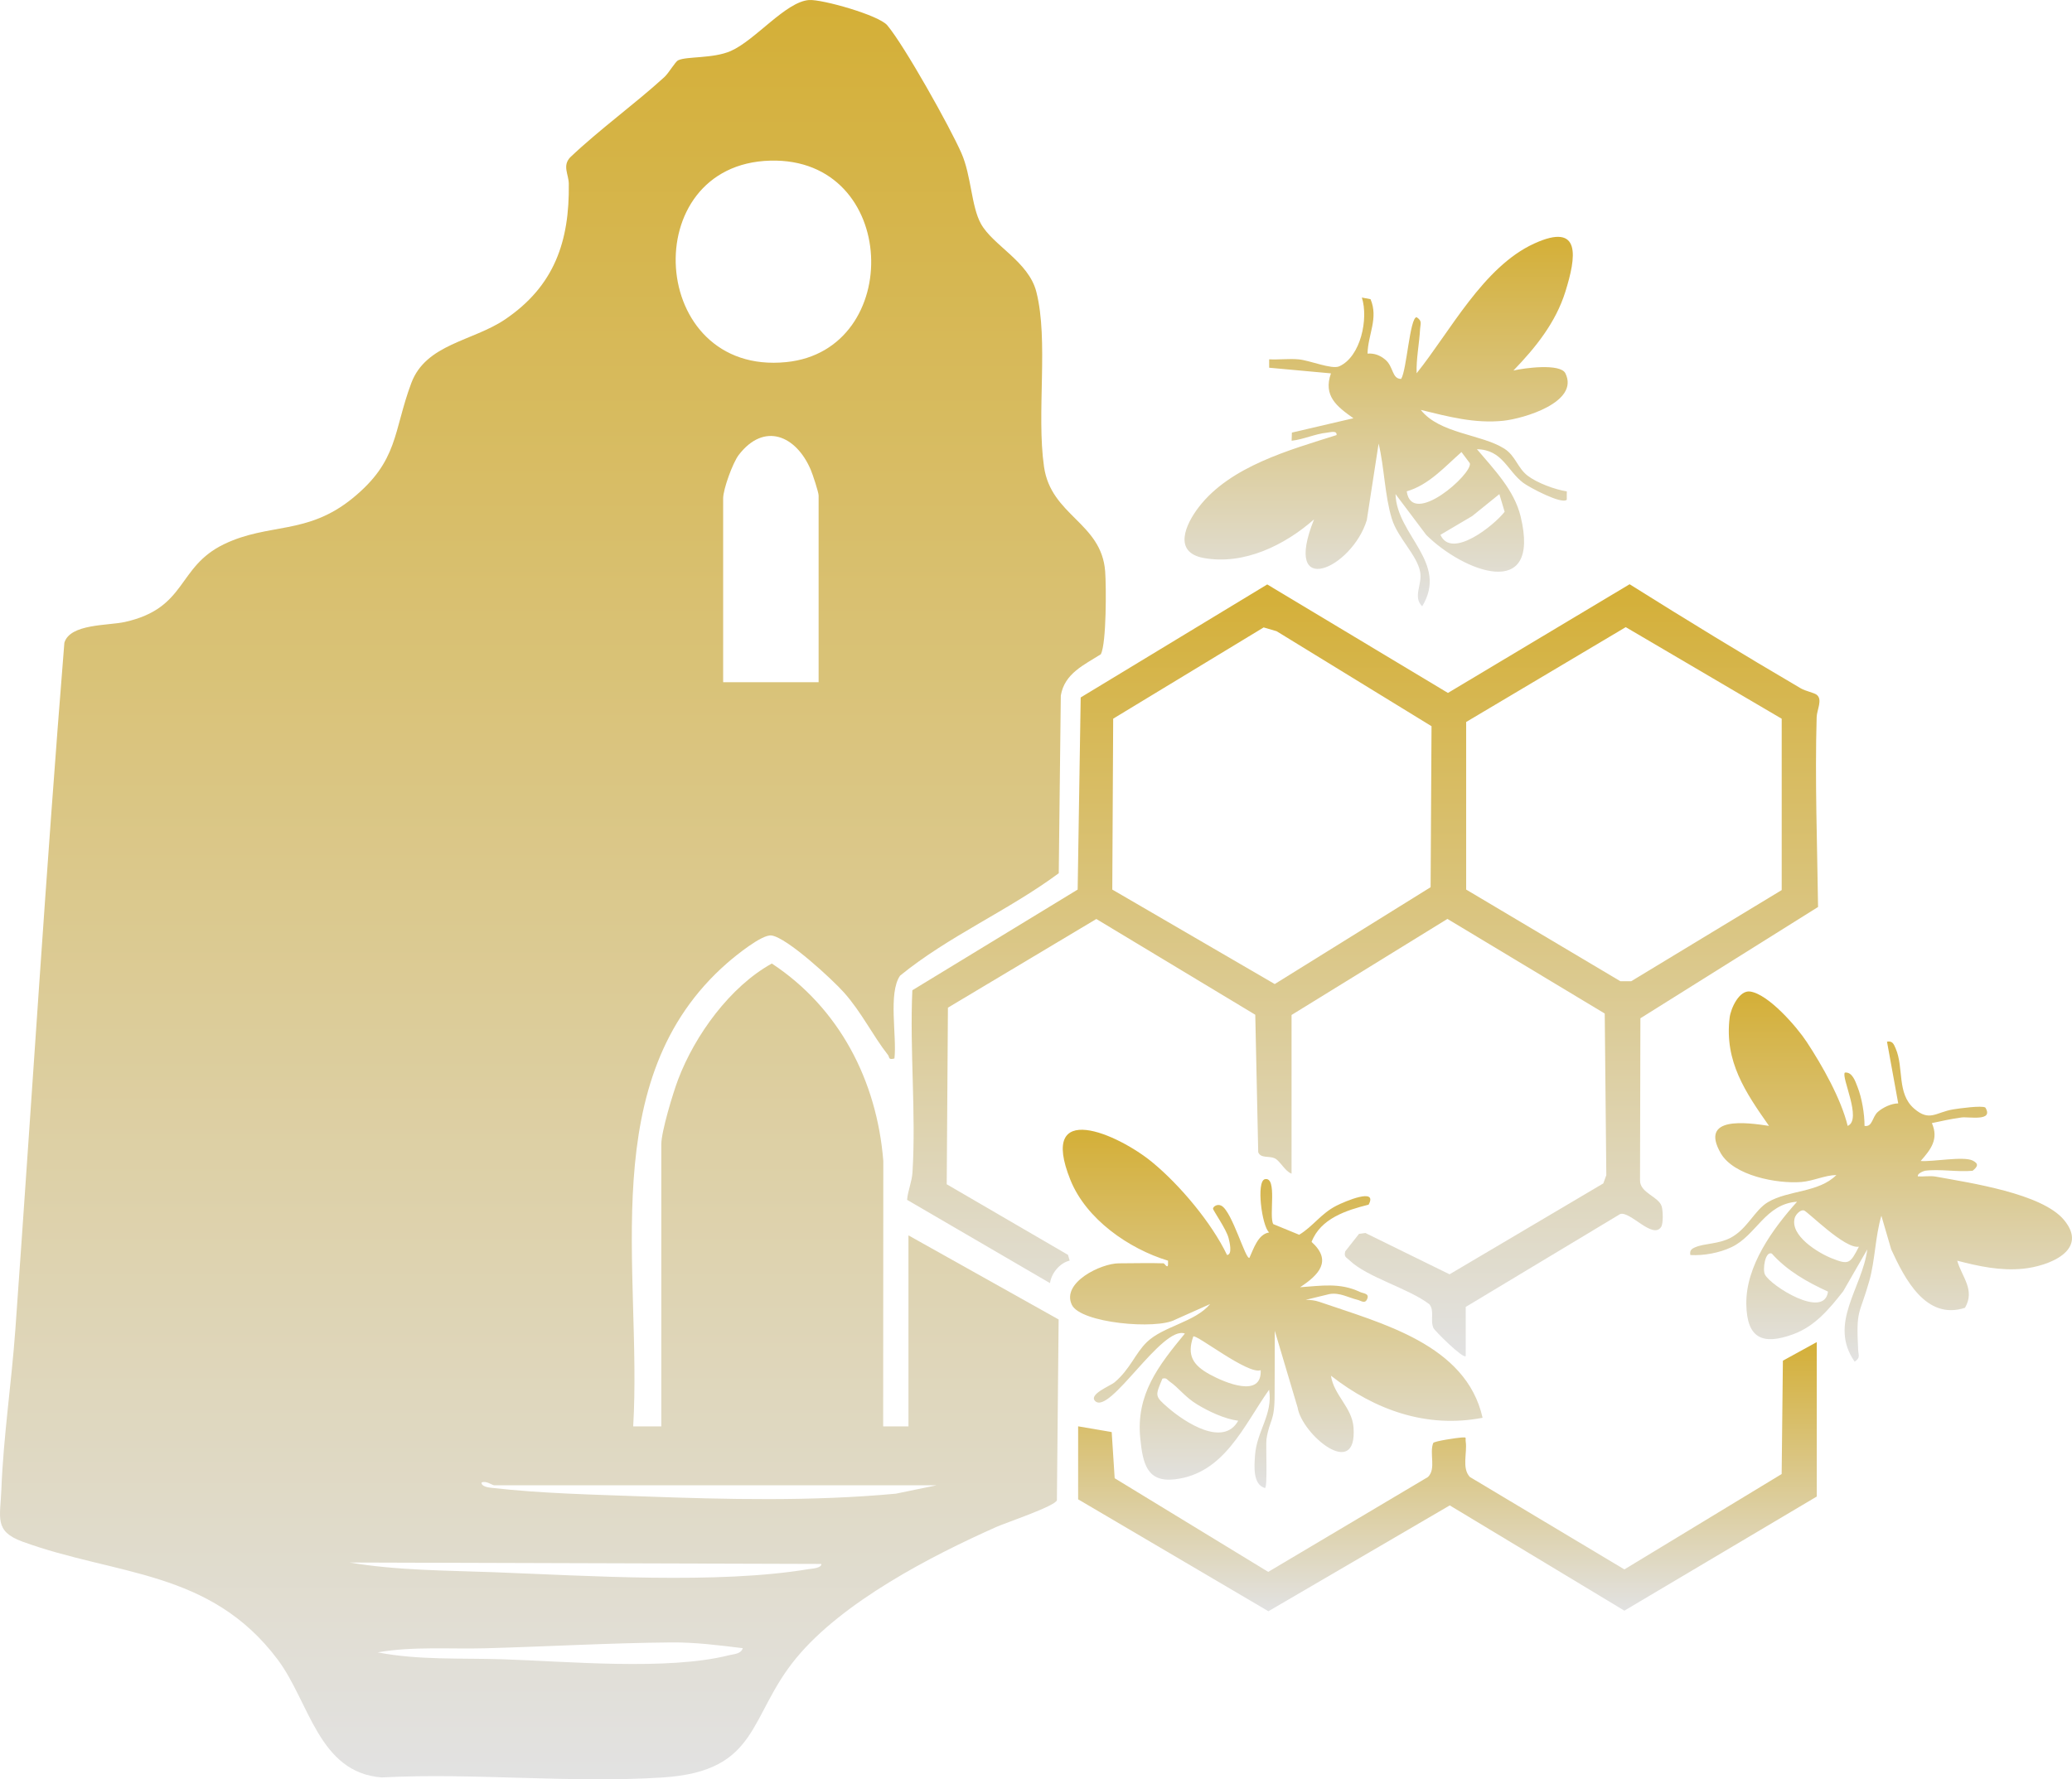 <?xml version="1.0" encoding="UTF-8"?>
<svg id="Ebene_1" data-name="Ebene 1" xmlns="http://www.w3.org/2000/svg" xmlns:xlink="http://www.w3.org/1999/xlink" viewBox="0 0 737.74 633.68">
  <defs>
    <style>
      .cls-1 {
        fill: url(#Unbenannter_Verlauf_22-4);
      }

      .cls-2 {
        fill: url(#Unbenannter_Verlauf_22-2);
      }

      .cls-3 {
        fill: url(#Unbenannter_Verlauf_22-5);
      }

      .cls-4 {
        fill: url(#Unbenannter_Verlauf_22-6);
      }

      .cls-5 {
        fill: url(#Unbenannter_Verlauf_22-3);
      }

      .cls-6 {
        fill: url(#Unbenannter_Verlauf_22);
      }
    </style>
    <linearGradient id="Unbenannter_Verlauf_22" data-name="Unbenannter Verlauf 22" x1="196.86" y1="0" x2="196.86" y2="633.68" gradientUnits="userSpaceOnUse">
      <stop offset="0" stop-color="#d4af37"/>
      <stop offset="1" stop-color="#e2e2e2"/>
    </linearGradient>
    <linearGradient id="Unbenannter_Verlauf_22-2" data-name="Unbenannter Verlauf 22" x1="485.39" y1="208.07" x2="485.39" y2="483.05" xlink:href="#Unbenannter_Verlauf_22"/>
    <linearGradient id="Unbenannter_Verlauf_22-3" data-name="Unbenannter Verlauf 22" x1="453.14" y1="402.35" x2="453.14" y2="529.94" xlink:href="#Unbenannter_Verlauf_22"/>
    <linearGradient id="Unbenannter_Verlauf_22-4" data-name="Unbenannter Verlauf 22" x1="490.88" y1="84.35" x2="490.88" y2="215.94" xlink:href="#Unbenannter_Verlauf_22"/>
    <linearGradient id="Unbenannter_Verlauf_22-5" data-name="Unbenannter Verlauf 22" x1="669.76" y1="353.09" x2="669.76" y2="484.95" xlink:href="#Unbenannter_Verlauf_22"/>
    <linearGradient id="Unbenannter_Verlauf_22-6" data-name="Unbenannter Verlauf 22" x1="515.37" y1="477.97" x2="515.37" y2="573.83" xlink:href="#Unbenannter_Verlauf_22"/>
  </defs>
  <path class="cls-6" d="M323.47,439.97l53.46,29.95-.62,64.39c-.73,2.14-17.96,7.9-21.52,9.48-23.5,10.45-54.8,26.72-71.29,46.71-17.14,20.77-12.97,40.27-47.48,42.52-32.52,2.12-67.31-1.71-100.08-.01-22.5-1.65-25.73-26.85-37.05-41.95-24.1-32.14-57.65-29.86-90.95-42.05-10.12-3.7-7.83-8.55-7.45-18.53.7-18.6,3.64-38.31,4.98-57.02,5.84-81.53,10.87-163.09,17.45-244.55,2.03-6.83,15.53-6.05,21.59-7.41,22.26-4.99,18.37-19.57,35.29-27.71,15.95-7.67,29.48-3.13,45.69-16.31,16.46-13.39,14.46-23.68,20.95-41.05,5.22-13.96,21.88-14.9,33.35-22.65,17.64-11.92,23.01-27.88,22.73-48.35-.05-3.36-2.36-6.37.51-9.41,10.62-10.08,22.66-18.69,33.47-28.52,1.69-1.54,3.86-5.49,4.97-6.03,2.97-1.46,12.37-.54,18.7-3.3C268.92,14.35,279.78.58,288.08.01c4.57-.31,24.79,5.37,27.84,9,6.15,7.33,22.36,36.29,26.42,45.58,3.5,7.99,3.47,18.86,6.91,25.09,4.29,7.75,16.99,13.44,19.74,24.26,4.42,17.38-.01,43.2,2.73,62.27,2.51,17.49,20.42,19.85,21.77,37.23.41,5.31.48,25.59-1.52,29.55-5.96,3.81-12.94,6.83-14.27,14.73l-.73,63.27c-18.01,13.35-39.24,22.38-56.51,36.49-4.28,6.2-1.08,21.64-2,29.49-2.31.59-1.65-.44-2.29-1.25-5.5-7.02-9.39-15.2-15.68-22.26-4.17-4.68-20.23-19.5-25.77-20.3-3.41-.5-12.94,7.32-15.79,9.8-47.49,41.5-30.21,109.29-33.48,165.03h10.01v-100.51c0-4.48,4.17-18.26,5.98-23.02,6.01-15.86,18.56-33.13,33.37-41.31,24.06,15.85,37.4,41.74,39.69,70.3l-.05,94.55h9.01v-68.03ZM274.29,57.21c-47.96,1.23-43.57,76.69,5.66,71.75,42.12-4.22,40.26-72.93-5.66-71.75ZM291.47,242.97v-66.5c0-1.18-2.13-7.61-2.81-9.19-5.2-12.17-16.55-17.07-25.63-5.26-2.12,2.75-5.55,12.2-5.55,15.45v65.5h34-.01ZM333.47,528.97h-157.5c-.7,0-2.87-1.75-4.5-.99-.18,1.46,2.61,1.79,3.58,1.9,17.96,2.03,35.93,2.39,53.96,3.05,29.92,1.09,59.99,1.8,89.95-.97l14.51-2.99h0ZM292.46,556.98l-168.01-.51c17.02,2.87,34.32,2.81,51.55,3.46,33.24,1.26,79.56,4.3,111.83-1.09,1.18-.2,4.66-.31,4.63-1.86h0ZM264.46,586.98c-8.49-1.04-16.96-2.13-25.54-2.05-21.76.19-44.15,1.48-65.92,2.08-12.89.36-25.81-.76-38.55,1.46,14.7,2.84,29.67,1.98,44.55,2.46,22.98.74,58.68,4.09,80.49-1.42,1.74-.44,4.37-.43,4.97-2.52h0Z"/>
  <path class="cls-2" d="M521.87,482.97c-.92,1.04-11.02-8.98-11.49-10.01-1.25-2.81.5-6.24-1.5-8.5-7.33-5.62-22.12-9.55-28.38-15.61-1.1-1.06-2.08-1.13-1.52-3.2l4.9-6.22,2.25-.32,29.99,14.72,54.74-32.37,1.07-2.93-.56-57.57-56.01-33.7-55.5,34.21v56.5c-2.34-.78-4.1-4.6-6.03-5.47-2.06-.92-4.94.12-5.84-2.16l-1.05-48.95-56.59-34.1-52.84,31.58-.43,62.89,43.17,25.14.61,2.05c-3.56.85-6.48,4.45-7.01,8.02l-50.88-29.66c.29-3.38,1.71-6.37,1.92-9.81,1.3-21.12-1.02-43.57-.05-64.83l58.86-35.86,1.08-68.42,66.42-40.25,64.34,38.64,64.68-38.71c20.12,12.63,40.46,25.07,60.96,37.08,1.71,1,4.73,1.54,5.69,2.31,2.13,1.71.03,5.32-.05,7.96-.64,22.46.2,45.15.5,67.59l-63.26,39.64-.13,57.74c-.05,4.48,6.69,5.75,7.72,9.27.46,1.57.61,6.11-.23,7.35-3.02,4.43-11.01-5.79-14.56-4.64l-54.99,33.08v17.52ZM396.03,316.81l57.84,33.65,55.5-34.49.33-57.34-55.16-33.83-4.61-1.35-53.58,32.5-.32,60.86h0ZM522.03,316.81l54.9,32.64h3.87l53.58-32.46v-61.02l-55.53-32.62-56.82,33.78v59.68Z"/>
  <path class="cls-5" d="M414.37,449.97c.25,0,1.33,1.9,1.51.49v-1.48c-14.02-4.26-29.16-14.81-34.76-28.76-11.61-28.89,16.89-16.44,29.23-6.23,9.85,8.15,21.03,21.48,26.54,32.96,2.06-.12.84-4.87.54-6.05-.79-3.14-5.55-9.86-5.53-10.45.03-.73,1.53-1.83,3.01-1.03,3.83,2.09,8.62,19.45,9.96,18.53,1.5-3.27,3.08-8.43,7.01-9.02-2.62-2.28-4.65-18.31-1.49-18.98,4.54-.95,1.3,13.24,2.97,16.01l9.22,3.79c5.02-3.05,7.74-7.54,13.26-10.35,2.97-1.51,14.87-6.61,11.46-.37-7.92,1.98-17.11,4.92-20.31,13.26,7.46,6.74,2.6,11.75-4.1,16.15,7.58-.52,14.22-1.71,21.35,1.69,1.16.55,3.27.48,2.63,2.29-.77,2.18-2.24.8-3.45.52-3.31-.78-6.33-2.7-10.06-2.07l-8.47,2.06c1.63,0,3.26.16,4.81.69,22.19,7.67,52.32,15.16,58.18,41.31-19.97,3.86-38.43-2.81-53.99-14.99,1.04,7,7.53,11.28,8.04,18.45,1.35,19.01-18.36,2.51-19.91-7.1l-8.13-27.35c.04,7.5-.07,15.02-.06,22.53.02,10.15-1.74,8.73-2.89,16.02-.31,1.96.47,17.47-.57,17.45-4.39-1.24-3.76-7.99-3.52-11.55.59-8.73,6.46-14.64,5.02-23.46-9.03,12.73-15.88,29.85-33.58,31.92-9.97,1.17-11.4-5.77-12.29-14.55-1.59-15.74,6.49-25.95,15.88-37.37-8.17-3.02-26.85,29.34-31.99,23.99-2.28-2.37,5.49-5.39,6.91-6.58,5.62-4.72,7.37-10.35,11.59-14.41,5.85-5.63,17.08-7.05,22.49-13.51l-12.44,5.56c-6.67,3.64-33.71,1.25-36.81-5.29-3.76-7.93,10.41-14.77,16.76-14.77,5.32,0,10.69-.18,16,0l-.02.05ZM448.87,487.98c-4.5,1.69-22.96-12.94-24-12.01-2.39,6.77-.06,10.27,5.94,13.55,5.28,2.88,18.53,8.53,18.06-1.54h0ZM440.87,505.98c-4.89-.65-10.45-3.28-14.67-5.84-4.33-2.63-6.53-5.93-9.82-8.18-.84-.58-.99-1.39-2.5-.98-2.56,6.17-2.84,6.17,2.07,10.41,5.91,5.1,19.6,14.11,24.91,4.6h.01Z"/>
  <path class="cls-1" d="M538.87,131.96c3.69-.88,16.71-2.66,18.5,1,5.05,10.31-14.94,16.14-22.12,16.89-10.17,1.06-19.65-1.49-29.38-3.87,6.72,8.51,21.52,8.61,29.71,13.78,4.04,2.55,4.71,6.86,8.34,9.66,3.33,2.56,9.76,4.95,13.94,5.58v2.97c-1.73,1.8-13.4-4.42-15.49-6-5.73-4.31-7.37-11.81-16.5-11.99,6.05,7.19,13.26,14.49,15.55,23.94,7.42,30.63-20.54,19.57-33.6,6.59l-10.94-14.54c.41,14.69,18.96,24.37,9.49,39.97-3.44-3.43.1-7.69-.71-12.22-1.09-6.05-7.97-12.06-10.09-18.96-2.55-8.3-2.66-18.27-4.71-26.79l-4.21,27.27c-5.32,17.32-30.32,28.48-18.78-.27-10.42,9.17-24.92,16.35-39.25,13.76-11.1-2-6.51-12.04-1.71-18.24,11.2-14.46,32.22-20.23,48.97-25.54.24-1.77-2.26-.98-3.37-.87-4.32.45-8.33,2.41-12.62,2.88l.09-2.9,21.91-5.11c-5.89-4.16-10.84-7.96-8-15.98l-22-2.01v-2.99c3.46.18,7.03-.3,10.49.01,3.98.36,11.78,3.68,14.46,2.48,7.64-3.4,10.46-16.94,8.06-24.49l3.08.58c2.89,6.8-.95,12.67-1.06,19.38,2.46-.16,4.46.6,6.33,2.17,2.97,2.49,2.31,6.85,5.63,6.85,1.99-3.07,3.08-21.89,5.51-21.98,2.1,1.37,1.34,2.31,1.24,4.19-.28,5.15-1.41,10.61-1.24,15.78,11.99-14.93,23.72-37.88,41.82-46.18,17.09-7.84,14.96,4.92,11.14,17.14-3.44,11.01-10.61,19.9-18.46,28.03l-.02.03ZM500.87,174.99c1.84,12.97,23.55-6.27,22.47-10.02l-2.98-3.98c-5.92,5.22-11.63,11.73-19.5,14h.01ZM533.85,175.98l-9.67,7.81-11.31,6.68c3.95,8.88,19.21-3.45,22.86-8.21l-1.88-6.29h0Z"/>
  <path class="cls-3" d="M685.37,416.97c-.41.06-2.86.98-2.5,1.99,2.08.14,4.36-.29,6.42.09,12.16,2.23,37.73,5.96,45.59,15.41,9.02,10.83-5.37,16.48-14.64,17.39-7.98.79-15.72-.87-23.37-2.87,1.68,5.87,6.47,10.37,2.77,16.78-13.87,4.54-21.46-10.31-26.27-20.8l-3.5-11.98c-2.22,7.5-2.2,15.72-4.3,23.2-3.52,12.49-4.76,9.7-3.97,24.58.1,1.88.87,2.82-1.24,4.19-9.51-13.63,2.72-26.2,4.49-39.98l-8.58,14.91c-4.91,6.24-10,12.43-17.73,15.27-11.02,4.06-16.56,1.48-16.76-10.67-.22-13.62,9.4-26.83,18.07-36.5-11.33.77-14.51,11.99-23.32,16.17-4.37,2.07-9.87,3.08-14.67,2.82-.3-1.59.33-2.18,1.72-2.77,3.46-1.46,8.25-1.08,12.62-3.38,5.96-3.14,8.53-9.88,13.3-12.7,7.31-4.31,18.03-3.32,24.35-9.65-4.14.07-8.24,2.15-12.51,2.49-8.62.68-24.07-2.24-28.68-10.28-7.63-13.29,9.23-10.91,17.2-9.71-8.39-11.96-15.91-22.97-14.02-38.51.41-3.4,3.42-9.87,7.28-9.34,6.51.9,16.61,12.54,20.16,17.94,5.55,8.44,12.24,20.25,14.59,29.92,5.26-2.18-2.41-17.37-1-18.99,2.64-.31,3.72,3.11,4.47,5.02,1.59,4.02,2.54,9.66,2.53,13.97,2.89.48,2.66-3.17,4.77-5.01,1.8-1.57,4.82-3.01,7.23-3l-4-21.99c1.99-.37,2.42.9,3.08,2.41,2.99,6.88.34,16.03,6.57,21.42,5.55,4.8,7.69,1.31,13.96.28,2.02-.33,10.19-1.46,11.41-.65,3.1,5.1-5.93,3.19-8.52,3.54-3.52.48-7.06,1.25-10.52,2,2.49,5.68-.32,9.35-3.99,13.49,4.11.37,15.28-1.79,18.53-.14,2.26,1.15,1.79,2.14-.04,3.63-5.35.52-11.84-.72-17,0h.02ZM661.87,443.99c-5.02.97-18.36-12.71-19.64-12.94s-2.85,1.51-3.19,2.64c-1.88,6.28,8.17,12.45,13.15,14.44,6.06,2.42,6.56,1.95,9.68-4.15h0ZM650.86,459.99c-7.34-3.34-14.6-7.46-19.99-13.54-2.38-1.02-3.36,5.67-2.46,7.46,2.03,4.02,21.18,16.07,22.45,6.09h0Z"/>
  <path class="cls-4" d="M646.87,532.97l-68.51,40.65-62.17-37.49-64.57,37.7-67.75-39.86v-26l11.95,2.05,1.06,16.44,54.67,33.35,56.87-33.79c3.02-2.93.42-8.36,1.88-12.12.49-.69,8.44-1.84,10.07-1.95,2.09-.14,1.29.03,1.5,1.48.59,4.02-1.47,9.39,1.46,12.57l55.03,32.93,56-33.97.44-40.37,12.06-6.62v55h.01Z"/>
</svg>